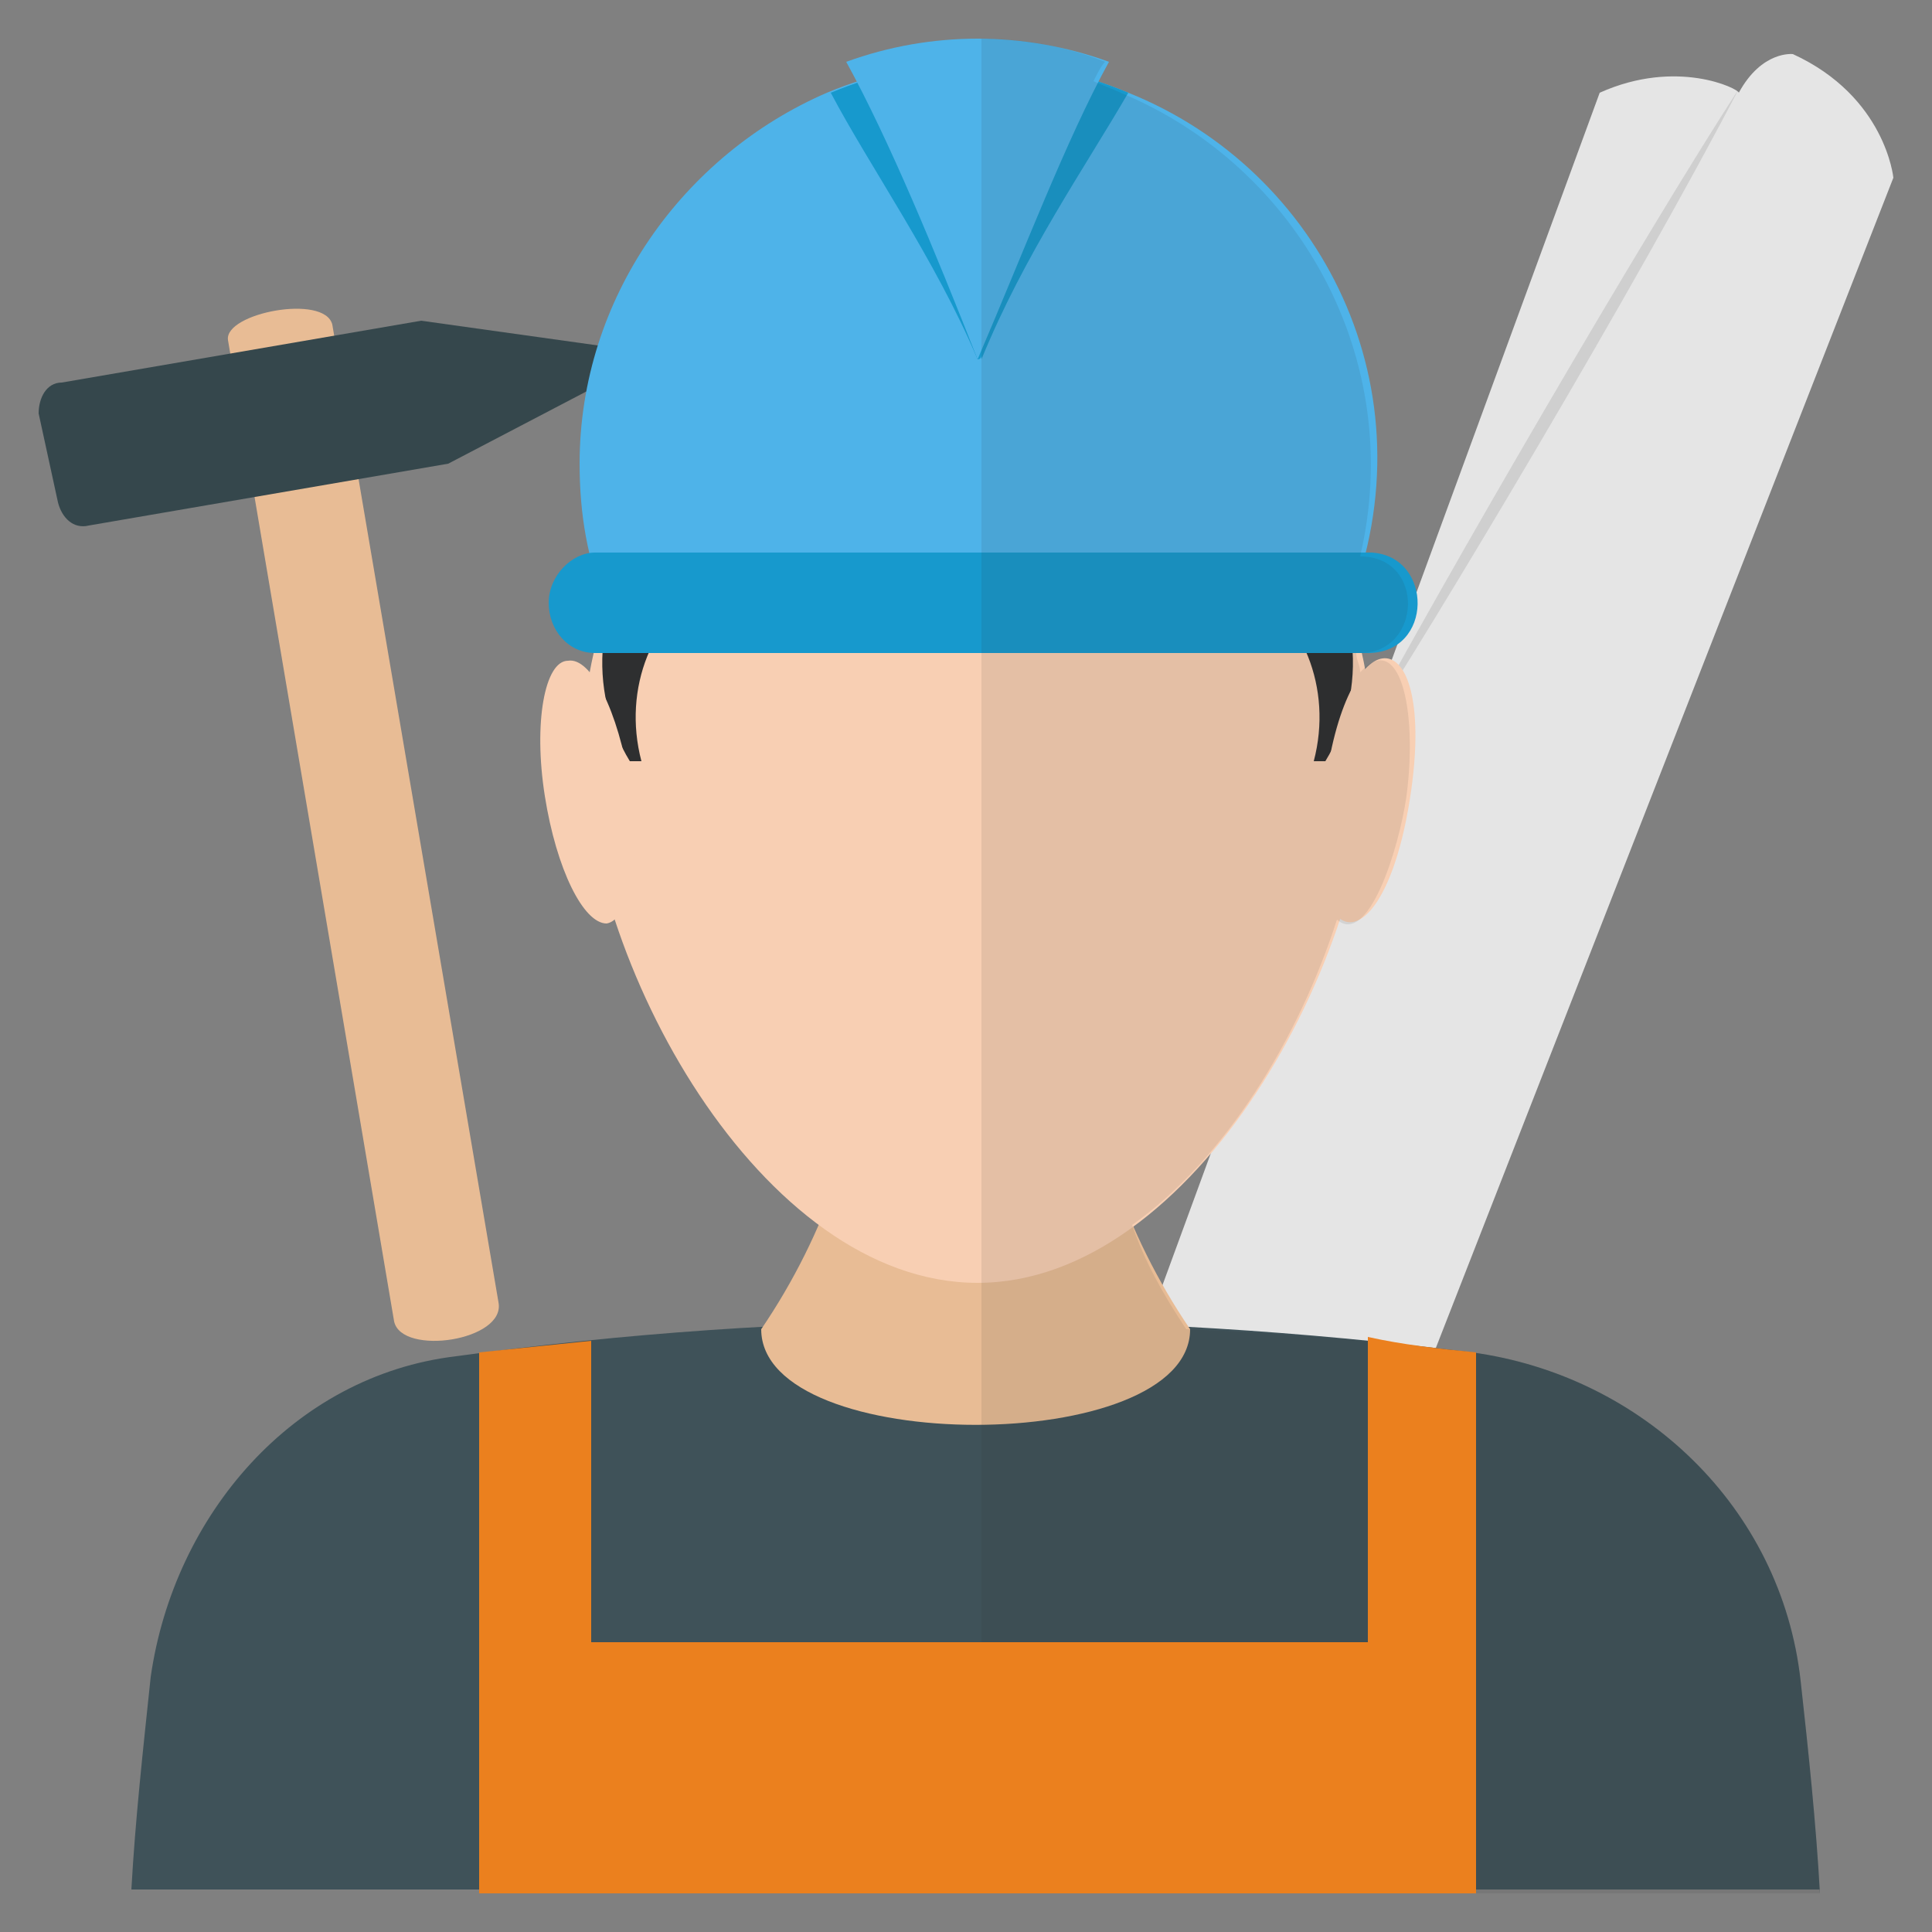 <svg xmlns="http://www.w3.org/2000/svg" enable-background="new 0 0 50 50" viewBox="0 0 50 50"><rect x="0" y="0" width="50" height="50" fill="#808080" stroke="none"/><path fill="#E5E5E5" d="M41.4,2.4l-13.2,36l0.3,0l-1.1,4l6,2.1L49,4.6c0,0-0.2-2.1-2.6-3.2c0,0-0.8-0.1-1.4,1
			C45,2.3,43.4,1.5,41.4,2.4z"/><path fill="#E6F8FF" d="M30,44.5c-4-1.5-3.2-3.6,0.8-2.2C34.8,43.8,34,46,30,44.5z"/><path d="M45 2.3c-2.6 5-7.9 13.9-10 17.1C37.3 15.1 42.6 6 45 2.3zM28.5 38.4c2.2.2 5.1 1.4 5.9 3.6C33.2 40 30.7 39 28.5 38.4zM30 44.5c-4-1.5-3.2-3.6.8-2.2C34.8 43.8 34 46 30 44.5z" opacity=".1"/><path fill="#E8BC95" d="M12.9,33.7c0.2,1-2.5,1.4-2.7,0.5L5.9,8.8C5.8,8.1,8.4,7.6,8.6,8.4L12.9,33.7z"/><path fill="#35474C" d="M15.9,9L16,9.7L11.6,12l-9.3,1.6c-0.4,0.1-0.7-0.2-0.8-0.6L1,10.7C1,10.3,1.2,9.9,1.6,9.9l9.3-1.6L15.9,9z
			"/><g><path fill="#3F5259" d="M47.1,49c-0.1-1.8-0.3-3.7-0.5-5.5c-0.5-4.5-4.1-7.9-8.5-8.5c-8.8-1.1-17.6-1.1-26.3,0.1
				c-4.2,0.5-7.3,4.1-7.9,8.3c-0.2,1.9-0.4,3.7-0.5,5.5H47.1z"/><path fill="#E8BC95" d="M22.5,26.4c-0.2,2.7-1.1,5.5-2.8,8c0,3.3,11.1,3.3,11.1,0c-1.7-2.5-2.6-5.3-2.8-8H22.5z"/><path fill="#F8CFB3" d="M35.5,19.2c0,5.6-4.6,14-10.2,14c-5.6,0-10.2-8.3-10.2-14c0-5.6,4.6-10.2,10.2-10.2
				C30.9,8.9,35.5,13.5,35.5,19.2z"/><path fill="#2E2F30" d="M16.6 19.7c-.5-1.9.3-3.8 1.8-4.6-.4-.5-.9-1.1-1.3-1.6-1.8 1.9-1.9 4.4-.8 6.2H16.6zM34 19.7c.5-1.9-.3-3.8-1.8-4.6.4-.5.9-1.1 1.3-1.6 1.8 1.9 1.9 4.4.8 6.2H34z"/><path fill="#4EB3E9" d="M34.9,15.7H15.7C15.2,14.5,15,13.3,15,12c0-4.3,2.7-8,6.4-9.6c1.2-0.5,2.5-0.8,3.9-0.8
					c1.4,0,2.7,0.3,3.9,0.8C34.2,4.4,37.1,10.1,34.9,15.7z"/><path fill="#1799CD" d="M35.4 16.9H15.4c-.7 0-1.2-.6-1.2-1.3 0-.7.6-1.3 1.2-1.3h20.1C37.1 14.4 37.1 16.9 35.4 16.9zM29.2 2.4c-1.1 1.9-2.7 4.2-3.8 6.9 0 0 0-.1 0-.1 0 0 0 .1-.1.1-1.1-2.6-2.8-5-3.8-6.9 1.2-.5 2.5-.8 3.9-.8C26.7 1.6 28 1.9 29.2 2.4z"/><path fill="#4EB3E9" d="M21.9,1.6c1.1,2,2.3,4.9,3.4,7.7c1.2-2.8,2.3-5.7,3.4-7.7C26.5,0.8,24.1,0.8,21.9,1.6z"/><path fill="#F8CFB3" d="M36.5 20.6c-.7 4.6-2.9 4.2-2.2-.3C34.9 15.8 37.2 16 36.5 20.6zM14.1 20.6c.3 1.9 1 3.3 1.6 3.3.6-.1.9-1.7.6-3.6-.3-1.9-1-3.3-1.6-3.2C14.1 17.1 13.8 18.7 14.1 20.6z"/><path fill="#2E2F30" d="M47.1,49c-0.1-1.8-0.3-3.7-0.5-5.5c-0.5-4.5-4.1-7.9-8.5-8.5c-2.4-0.3-4.9-0.5-7.4-0.6
						c-0.6-0.9-1.1-1.8-1.4-2.7c2.4-1.7,4.3-4.8,5.3-7.9c0.8,0.7,1.6-1.8,1.8-3.2c0.3-2.3-0.2-4.3-1.2-3.2c0-0.2-0.1-0.3-0.1-0.5
						h0.1c1.6,0,1.7-2.5,0-2.5c1.2-5.1-1.6-10.1-6.2-12c-0.2-0.1-0.5-0.2-0.7-0.3c0.1-0.2,0.2-0.4,0.3-0.5C27.6,1.2,26.5,1,25.4,1
						v48H47.1z" opacity=".1"/><path fill="#EB801E" d="M38.2,35v14H12.4V35c1-0.1,1.9-0.2,2.9-0.3v7.8h20.1v-7.9C36.3,34.8,37.2,34.9,38.2,35L38.2,35z"/></g></svg>